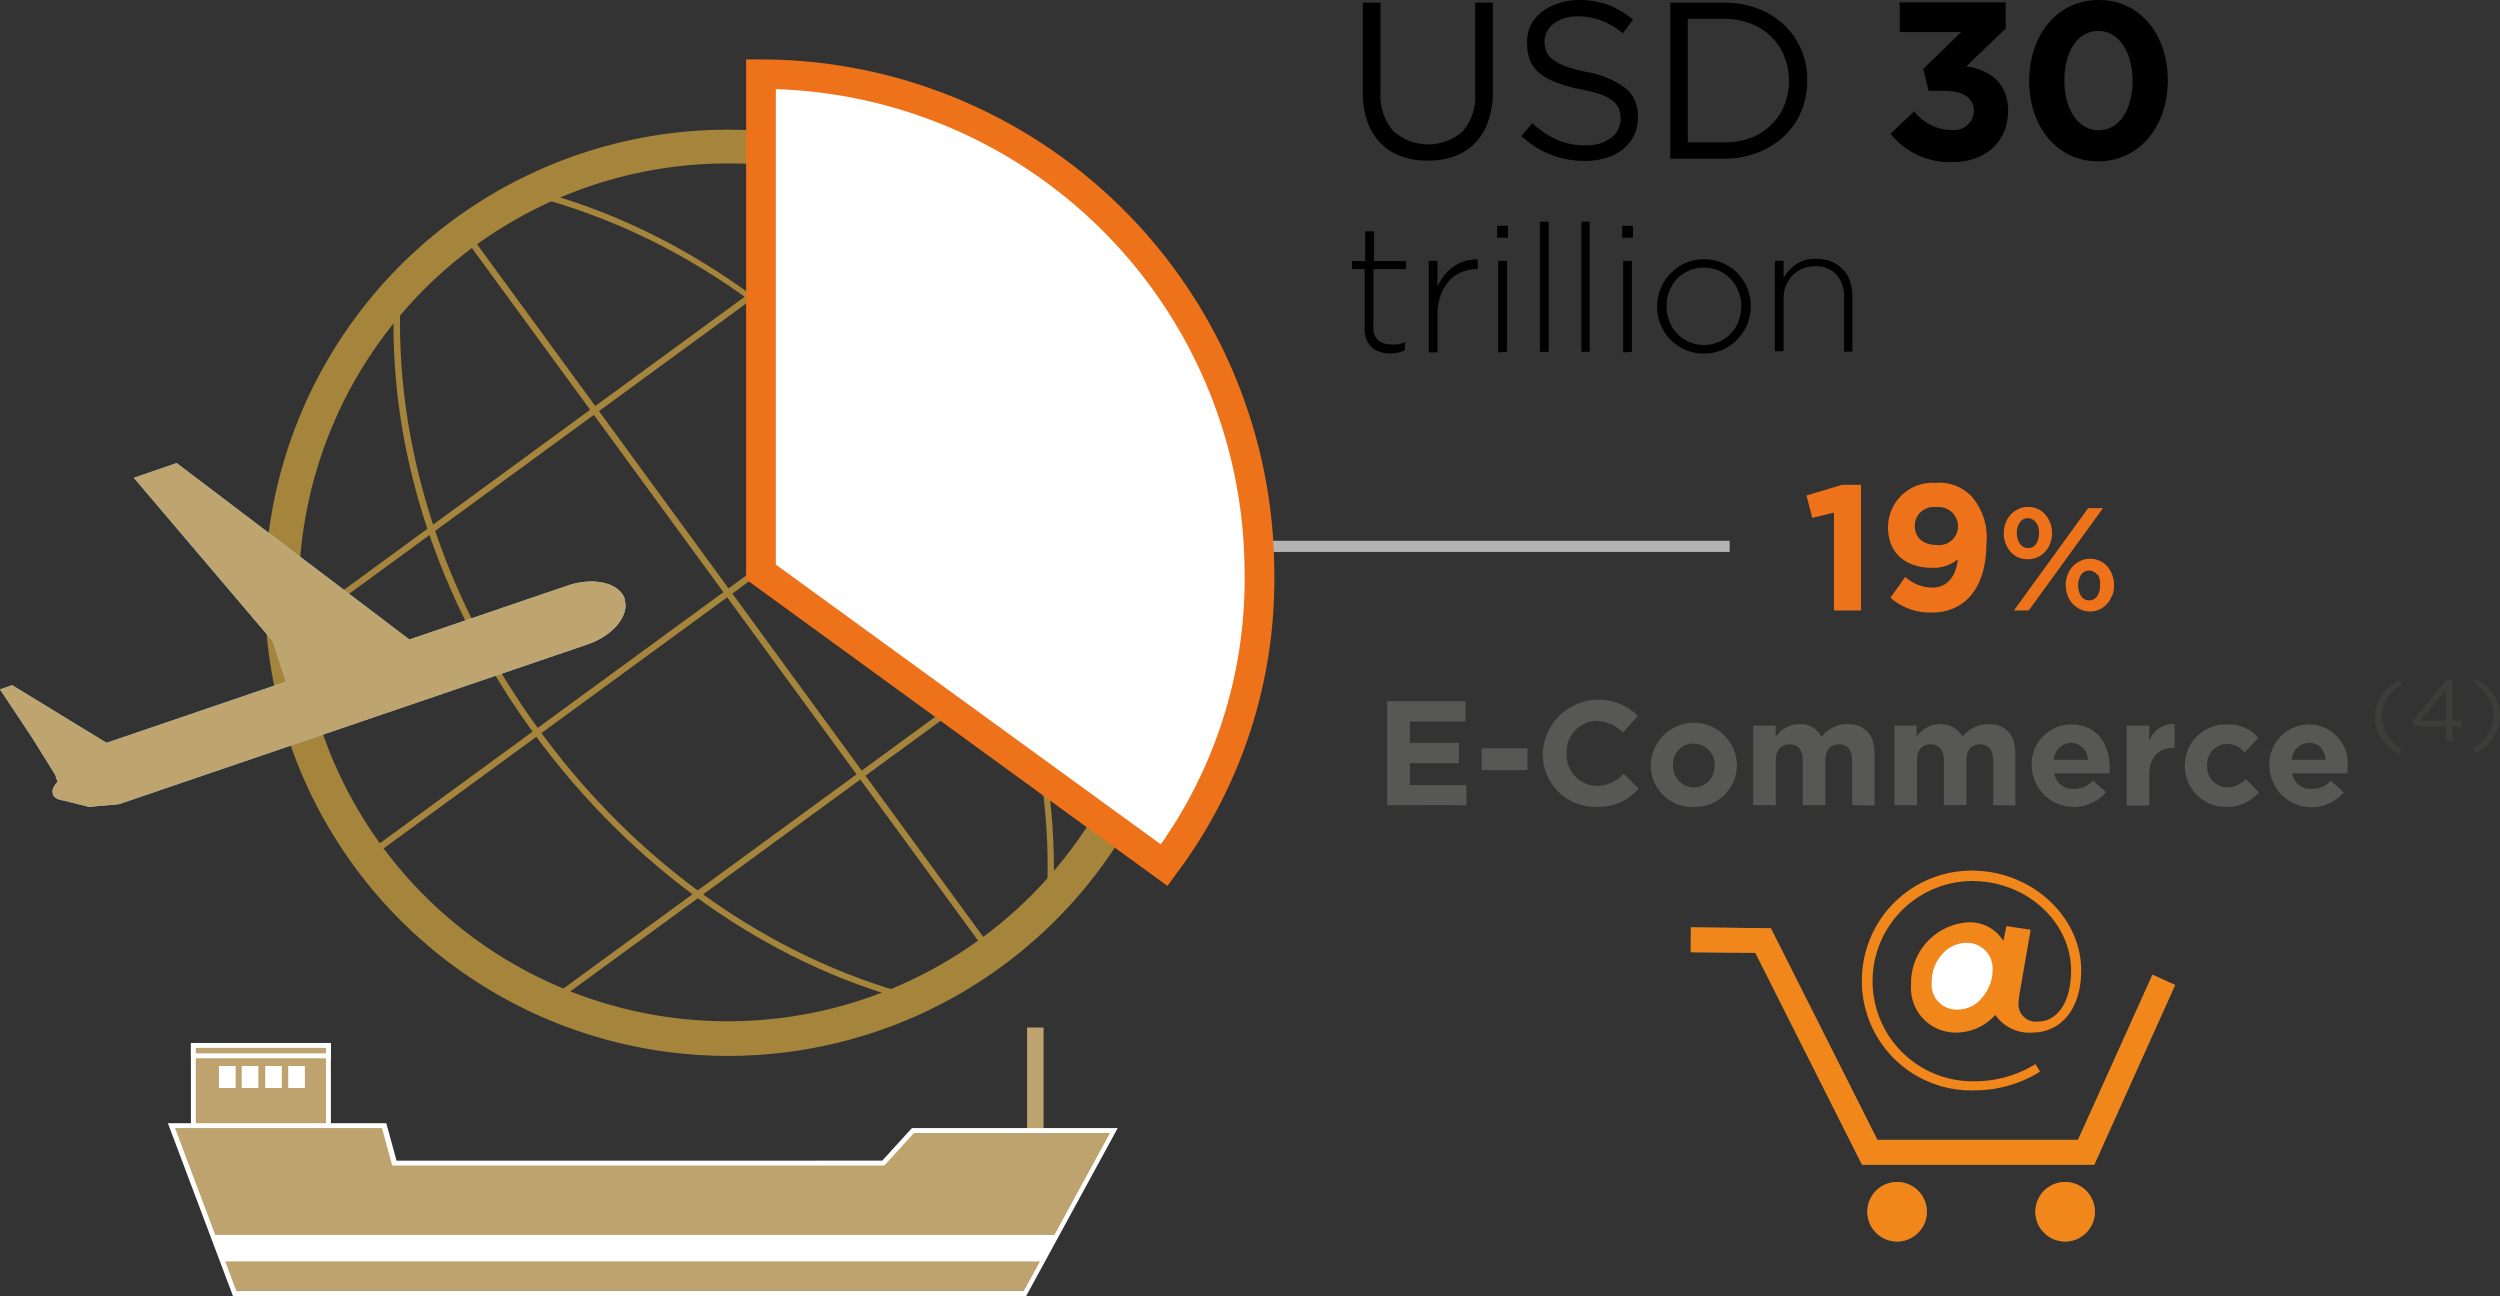 <?xml version="1.0" encoding="utf-8"?>
<svg xmlns="http://www.w3.org/2000/svg" viewBox="0 0 168.27 87.23">
  <rect x="0" y="0" width="168.27" height="87.23" fill="#333333" stroke="none"/>
  <defs>
    <style>.cls-1{fill:#b5b4b4;}.cls-2{fill:#a5843c;}.cls-3{fill:#fff;}.cls-4{fill:#ee7219;}.cls-5{fill:#575756;}.cls-6{fill:#3c3c3b;}.cls-7{fill:#f1861a;}.cls-8{fill:#ab853b;}.cls-9{fill:#bea36e;}.cls-10{fill:#a0d1d9;}.cls-11{fill:#bea46e;}</style>
  </defs>
  <g id="Calque_2" data-name="Calque 2">
    <g id="Calque_1-2" data-name="Calque 1">
      <rect class="cls-1" x="78.27" y="36.4" width="38.15" height="0.75"/>
      <path d="M94.09,23.73a2.12,2.12,0,0,1-.52.06,2,2,0,0,1-.67-.1,1.34,1.34,0,0,1-.55-.3,1.45,1.45,0,0,1-.37-.53,1.9,1.9,0,0,1-.13-.75v-4H91v-.54h.89v-2h.59v2h2.15v.54H92.44V22a1.08,1.08,0,0,0,.34.92,1.37,1.37,0,0,0,.88.26,1.91,1.91,0,0,0,.43,0,2.18,2.18,0,0,0,.47-.16v.55A2.38,2.38,0,0,1,94.09,23.73Z"/>
      <path d="M99.39,18.11a2.67,2.67,0,0,0-1,.2,2.46,2.46,0,0,0-.85.59,3,3,0,0,0-.58,1,3.79,3.79,0,0,0-.21,1.31v2.51h-.59V17.56h.59V19.3a3.9,3.9,0,0,1,.45-.76,2.71,2.71,0,0,1,.63-.59,2.56,2.56,0,0,1,.76-.37,2.73,2.73,0,0,1,.87-.12v.65Z"/>
      <path d="M100.77,16v-.8h.73V16Zm.07,7.72V17.56h.59v6.12Z"/>
      <path d="M103.65,23.68V14.92h.59v8.76Z"/>
      <path d="M106.44,23.68V14.92H107v8.76Z"/>
      <path d="M109.18,16v-.8h.73V16Zm.07,7.72V17.56h.59v6.12Z"/>
      <path d="M117.6,21.84a3.2,3.2,0,0,1-.66,1,3.29,3.29,0,0,1-1,.71,3.28,3.28,0,0,1-2.51,0,3.51,3.51,0,0,1-1-.69,3.07,3.07,0,0,1-.65-1,3.17,3.17,0,0,1-.24-1.23v0a3.12,3.12,0,0,1,.24-1.22,2.89,2.89,0,0,1,.66-1,3.13,3.13,0,0,1,1-.71,3.28,3.28,0,0,1,2.51,0,3.51,3.51,0,0,1,1,.69,3.27,3.27,0,0,1,.66,1,3.36,3.36,0,0,1,.23,1.23v0A3.31,3.31,0,0,1,117.6,21.84Zm-.39-1.22a2.7,2.7,0,0,0-.2-1,2.55,2.55,0,0,0-.53-.85,2.73,2.73,0,0,0-.81-.56,2.55,2.55,0,0,0-1-.2,2.39,2.39,0,0,0-1,.21,2.56,2.56,0,0,0-.8.56,2.71,2.71,0,0,0-.52.83,2.88,2.88,0,0,0-.18,1v0a2.7,2.7,0,0,0,.19,1,2.47,2.47,0,0,0,2.34,1.61,2.36,2.36,0,0,0,1-.21A2.46,2.46,0,0,0,117,21.66a2.89,2.89,0,0,0,.19-1Z"/>
      <path d="M124.12,23.68V20a2.17,2.17,0,0,0-.51-1.51,1.8,1.8,0,0,0-1.44-.57,2.13,2.13,0,0,0-.84.16,2.19,2.19,0,0,0-.67.45,2.06,2.06,0,0,0-.45.69,2.3,2.3,0,0,0-.16.88v3.54h-.59V17.56h.59V18.7a2.91,2.91,0,0,1,.84-.91,2.31,2.31,0,0,1,1.37-.37,2.78,2.78,0,0,1,1,.18,2.33,2.33,0,0,1,.77.52,2,2,0,0,1,.48.8,3,3,0,0,1,.17,1v3.74Z"/>
      <path d="M100.48,6.19a6,6,0,0,1-.32,2,4,4,0,0,1-.89,1.45,3.71,3.71,0,0,1-1.38.88,5.09,5.09,0,0,1-1.79.29,5,5,0,0,1-1.78-.29,3.53,3.53,0,0,1-1.38-.87,3.78,3.78,0,0,1-.89-1.43,5.69,5.69,0,0,1-.32-2V.18h1.19v6a3.72,3.72,0,0,0,.84,2.62,3.51,3.51,0,0,0,4.68.05,3.57,3.57,0,0,0,.85-2.6V.18h1.19Z"/>
      <path d="M104.09,3.47a1.39,1.39,0,0,0,.44.55,3.48,3.48,0,0,0,.87.45,11.16,11.16,0,0,0,1.42.38,6.23,6.23,0,0,1,2.59,1.08,2.36,2.36,0,0,1,.83,1.91A2.77,2.77,0,0,1,110,9.07a2.72,2.72,0,0,1-.73.95,3.3,3.3,0,0,1-1.13.6,4.73,4.73,0,0,1-1.44.21,6.28,6.28,0,0,1-2.3-.41,6.4,6.4,0,0,1-2-1.26l.74-.87a6.07,6.07,0,0,0,1.66,1.12,4.73,4.73,0,0,0,1.94.37,2.71,2.71,0,0,0,1.7-.5,1.58,1.58,0,0,0,.64-1.3,1.74,1.74,0,0,0-.12-.67,1.25,1.25,0,0,0-.43-.53,2.66,2.66,0,0,0-.83-.44A10.38,10.38,0,0,0,106.32,6a10.74,10.74,0,0,1-1.57-.45,3.87,3.87,0,0,1-1.11-.61,2.25,2.25,0,0,1-.64-.84,2.88,2.88,0,0,1-.21-1.15A2.58,2.58,0,0,1,103,1.76a2.64,2.64,0,0,1,.72-.91,3.34,3.34,0,0,1,1.1-.6A4.08,4.08,0,0,1,106.24,0a5.81,5.81,0,0,1,2,.32,6.17,6.17,0,0,1,1.68,1l-.69.92a5.2,5.2,0,0,0-1.48-.87,4.51,4.51,0,0,0-1.55-.27,3.37,3.37,0,0,0-.93.13,2.57,2.57,0,0,0-.7.37,1.45,1.45,0,0,0-.45.54,1.41,1.41,0,0,0-.16.67A1.83,1.83,0,0,0,104.09,3.47Z"/>
      <path d="M121.24,7.49a4.89,4.89,0,0,1-1.15,1.67,5.54,5.54,0,0,1-1.77,1.11,6.14,6.14,0,0,1-2.26.41h-3.64V.18h3.64a6.14,6.14,0,0,1,2.26.4,5.35,5.35,0,0,1,1.77,1.1,5,5,0,0,1,1.15,1.66,5.27,5.27,0,0,1,.4,2.07A5.32,5.32,0,0,1,121.24,7.49ZM120.1,3.81a3.84,3.84,0,0,0-.87-1.33,3.94,3.94,0,0,0-1.37-.88,4.73,4.73,0,0,0-1.8-.33H113.6V9.58h2.46a4.93,4.93,0,0,0,1.8-.31,3.8,3.8,0,0,0,1.37-.88,3.76,3.76,0,0,0,.87-1.31,4.2,4.2,0,0,0,.31-1.64A4.22,4.22,0,0,0,120.1,3.81Z"/>
      <path d="M127.87,2.16v-2H135V1.92l-2.65,2.54c1.43.23,2.81,1,2.81,3s-1.43,3.45-3.77,3.45A5.08,5.08,0,0,1,127.25,9l1.59-1.51a3.2,3.2,0,0,0,2.53,1.26,1.33,1.33,0,0,0,1.49-1.29c0-.87-.74-1.35-2.05-1.35h-1l-.36-1.47L132,2.16Z"/>
      <path d="M141.23,10.86c-2.8,0-4.65-2.36-4.65-5.42S138.45,0,141.26,0s4.65,2.35,4.65,5.42S144,10.86,141.23,10.86Zm0-8.78c-1.4,0-2.28,1.4-2.28,3.34s.92,3.35,2.31,3.35,2.28-1.41,2.28-3.33S142.62,2.08,141.23,2.08Z"/>
      <path class="cls-2" d="M61.34,67.4c-9.78-2.59-18.79-9-25.38-18S26,29.9,26.54,19.81l.43,0c-.49,10,2.82,20.41,9.34,29.35S51.77,64.42,61.45,67Z"/>
      <path class="cls-2" d="M70.89,60.43l-.43,0C71,50.39,67.64,40,61.12,31S45.68,15.81,36,13.24l.11-.41c9.77,2.6,18.78,9,25.36,18S71.39,50.32,70.89,60.43Z"/>
      <rect class="cls-2" x="48.66" y="9.56" width="0.43" height="60.36" transform="translate(-14.04 36.49) rotate(-36.16)"/>
      <polygon class="cls-2" points="24.87 57.8 24.62 57.45 73.11 22.01 73.36 22.36 24.87 57.8"/>
      <polygon class="cls-2" points="19.27 43.06 19.02 42.72 60.41 12.45 60.67 12.79 19.27 43.06"/>
      <polygon class="cls-2" points="36.99 67.75 36.74 67.4 78.15 37.14 78.4 37.49 36.99 67.75"/>
      <path class="cls-2" d="M49,71.07A31.17,31.17,0,1,1,74.16,21.51h0A31.16,31.16,0,0,1,49,71.07ZM49,11A28.87,28.87,0,1,0,72.31,22.86,28.71,28.71,0,0,0,49,11Z"/>
      <path class="cls-3" d="M51.22,38.51V5A33.55,33.55,0,0,1,84.77,38.51a32.12,32.12,0,0,1-6.41,19.72Z"/>
      <path class="cls-4" d="M78.58,59.63,50.22,39V4h1A34.59,34.59,0,0,1,85.77,38.51a33,33,0,0,1-6.6,20.31ZM52.22,38,78.13,56.83a31,31,0,0,0,5.64-18.32A32.6,32.6,0,0,0,52.22,6Z"/>
      <path class="cls-4" d="M124,32.63h1.26v8.46h-1.82V34.5l-1.46.36-.39-1.51Z"/>
      <path class="cls-4" d="M130,41.23a4.06,4.06,0,0,1-2.76-1l1-1.4a2.73,2.73,0,0,0,1.84.72c1,0,1.58-.78,1.7-1.91a2.54,2.54,0,0,1-1.7.58c-1.83,0-3-1-3-2.72a3,3,0,0,1,3.2-3,3,3,0,0,1,2.42.91,4.18,4.18,0,0,1,1,3.18C133.7,39.37,132.42,41.23,130,41.23Zm.31-7.1a1.27,1.27,0,0,0-1.43,1.28c0,.76.56,1.27,1.47,1.27a1.27,1.27,0,0,0,1.44-1.26A1.31,1.31,0,0,0,130.34,34.13Z"/>
      <path class="cls-4" d="M138,36.56a1.84,1.84,0,0,1-.33.56,1.62,1.62,0,0,1-.52.38,1.45,1.45,0,0,1-.66.14,1.53,1.53,0,0,1-.66-.13,1.48,1.48,0,0,1-.51-.38,1.84,1.84,0,0,1-.33-.56,2,2,0,0,1-.12-.68,1.91,1.91,0,0,1,.12-.68,1.68,1.68,0,0,1,.34-.56,1.48,1.48,0,0,1,.51-.38,1.47,1.47,0,0,1,.67-.15,1.59,1.59,0,0,1,.66.14,1.55,1.55,0,0,1,.5.38,1.84,1.84,0,0,1,.33.56,1.89,1.89,0,0,1,.12.67A2,2,0,0,1,138,36.56Zm-1.45,4.53h-1l5-6.89h1Zm.48-5.92a.65.65,0,0,0-.54-.29.62.62,0,0,0-.54.29,1.16,1.16,0,0,0-.2.7,1.23,1.23,0,0,0,.21.73.65.65,0,0,0,.55.29.62.62,0,0,0,.54-.29,1.26,1.26,0,0,0,.19-.71A1.2,1.2,0,0,0,137.05,35.17Zm5.13,4.91a1.84,1.84,0,0,1-.33.56,1.62,1.62,0,0,1-.52.38,1.45,1.45,0,0,1-.66.14A1.53,1.53,0,0,1,140,41a1.62,1.62,0,0,1-.51-.38,1.84,1.84,0,0,1-.33-.56,2,2,0,0,1-.12-.68,1.91,1.91,0,0,1,.12-.68,1.68,1.68,0,0,1,.34-.56,1.48,1.48,0,0,1,.51-.38,1.47,1.47,0,0,1,.67-.15,1.51,1.51,0,0,1,.65.14,1.48,1.48,0,0,1,.51.38,1.84,1.84,0,0,1,.33.56,1.89,1.89,0,0,1,.12.67A2,2,0,0,1,142.18,40.08Zm-1-1.39a.66.66,0,0,0-1.09,0,1.38,1.38,0,0,0,0,1.43.65.65,0,0,0,.55.29.64.64,0,0,0,.54-.29,1.26,1.26,0,0,0,.19-.71A1.2,1.2,0,0,0,141.21,38.69Z"/>
      <path class="cls-5" d="M93.37,54.19v-7h5.27v1.37H94.9V50h3.3v1.37H94.9v1.47h3.8v1.36Z"/>
      <path class="cls-5" d="M99.73,51.83V50.37h3.08v1.46Z"/>
      <path class="cls-5" d="M107.43,54.31a3.53,3.53,0,0,1-3.59-3.59v0a3.76,3.76,0,0,1,6.4-2.54l-1,1.13a2.58,2.58,0,0,0-1.79-.79,2.07,2.07,0,0,0-2,2.18v0a2.08,2.08,0,0,0,2,2.2,2.53,2.53,0,0,0,1.84-.82l1,1A3.57,3.57,0,0,1,107.43,54.31Z"/>
      <path class="cls-5" d="M114,54.31a2.78,2.78,0,0,1-2.89-2.76v0a2.9,2.9,0,0,1,5.8,0v0A2.81,2.81,0,0,1,114,54.31Zm1.41-2.78A1.42,1.42,0,0,0,114,50.05a1.37,1.37,0,0,0-1.39,1.46v0A1.42,1.42,0,0,0,114,53a1.37,1.37,0,0,0,1.39-1.46Z"/>
      <path class="cls-5" d="M124.66,54.19v-3c0-.72-.32-1.09-.89-1.09s-.91.37-.91,1.09v3h-1.52v-3c0-.72-.32-1.09-.89-1.09s-.92.37-.92,1.09v3H118V48.84h1.52v.76a1.91,1.91,0,0,1,1.58-.86,1.61,1.61,0,0,1,1.51.85,2.17,2.17,0,0,1,1.75-.85c1.13,0,1.81.68,1.81,2v3.48Z"/>
      <path class="cls-5" d="M134.16,54.19v-3c0-.72-.32-1.09-.89-1.09s-.91.37-.91,1.09v3h-1.52v-3c0-.72-.32-1.09-.89-1.09s-.92.37-.92,1.09v3h-1.52V48.84H129v.76a1.91,1.91,0,0,1,1.58-.86,1.61,1.61,0,0,1,1.51.85,2.17,2.17,0,0,1,1.75-.85c1.13,0,1.81.68,1.81,2v3.48Z"/>
      <path class="cls-5" d="M142,52.05h-3.73a1.24,1.24,0,0,0,1.31,1.05,1.76,1.76,0,0,0,1.3-.55l.87.77a2.84,2.84,0,0,1-5-1.77v0a2.67,2.67,0,0,1,2.65-2.79c1.79,0,2.6,1.39,2.6,2.91v0C142,51.82,142,51.91,142,52.05ZM139.4,50a1.19,1.19,0,0,0-1.16,1.14h2.29A1.15,1.15,0,0,0,139.4,50Z"/>
      <path class="cls-5" d="M146.29,50.33c-1,0-1.63.61-1.63,1.89v2h-1.52V48.84h1.52v1.08a1.66,1.66,0,0,1,1.71-1.18v1.59Z"/>
      <path class="cls-5" d="M149.85,54.31a2.73,2.73,0,0,1-2.79-2.76v0a2.75,2.75,0,0,1,2.81-2.79,2.63,2.63,0,0,1,2.13.9l-.92,1a1.57,1.57,0,0,0-1.22-.59,1.37,1.37,0,0,0-1.3,1.46v0A1.37,1.37,0,0,0,149.92,53a1.7,1.7,0,0,0,1.23-.57l.89.9A2.75,2.75,0,0,1,149.85,54.31Z"/>
      <path class="cls-5" d="M158,52.05h-3.72a1.24,1.24,0,0,0,1.31,1.05,1.72,1.72,0,0,0,1.29-.55l.87.77a2.83,2.83,0,0,1-5-1.77v0a2.67,2.67,0,0,1,2.65-2.79,2.61,2.61,0,0,1,2.6,2.91v0C158,51.82,158,51.91,158,52.05ZM155.42,50a1.19,1.19,0,0,0-1.16,1.14h2.28C156.45,50.42,156.06,50,155.42,50Z"/>
      <path class="cls-6" d="M160.68,47a2.37,2.37,0,0,0,0,2.48,3,3,0,0,0,1,1l-.2.3a3.47,3.47,0,0,1-1.2-1.06,2.54,2.54,0,0,1-.42-1.44,2.48,2.48,0,0,1,.42-1.43,3.38,3.38,0,0,1,1.2-1.06l.2.29A3.23,3.23,0,0,0,160.68,47Z"/>
      <path class="cls-6" d="M165.07,45.75v2.76h.64v.39h-.64v1h-.44v-1h-2.15l-.12-.34,2.31-2.81Zm-.44.66-1.71,2.1h1.71Z"/>
      <path class="cls-6" d="M166.65,45.7a3.38,3.38,0,0,1,1.2,1.06,2.48,2.48,0,0,1,.42,1.43,2.54,2.54,0,0,1-.42,1.44,3.47,3.47,0,0,1-1.2,1.06l-.19-.3a3.22,3.22,0,0,0,1-1,2.43,2.43,0,0,0,0-2.48,3.46,3.46,0,0,0-1-1Z"/>
      <path class="cls-7" d="M125.32,66a7.39,7.39,0,0,1,7.39-7.4c4.14,0,7.37,3.19,7.37,6.69,0,2.84-1.54,4.21-3.28,4.21a2.77,2.77,0,0,1-2.5-1.19,3.53,3.53,0,0,1-2.61,1.19,3,3,0,0,1-3.06-3.2,4.1,4.1,0,0,1,3.83-4.22,2.65,2.65,0,0,1,2.38,1.25l.21-1,1.63.25-.74,4.26a5.15,5.15,0,0,0-.08.72,1.17,1.17,0,0,0,1.31,1.2c1.2,0,2.23-1.15,2.23-3.46,0-3.11-2.85-6-6.69-6a6.74,6.74,0,1,0,.14,13.48A7.77,7.77,0,0,0,137,71.62l.31.51a8.31,8.31,0,0,1-4.48,1.26A7.35,7.35,0,0,1,125.32,66"/>
      <polygon class="cls-8" points="125.33 78.39 118.15 64.13 113.79 64.09 113.8 64.09 113.81 62.42 119.19 62.48 126.36 76.72 139.87 76.72 144.88 65.61 146.4 66.3 140.96 78.39 125.33 78.39"/>
      <path class="cls-8" d="M129.69,81.56a2,2,0,1,1-2-2,2,2,0,0,1,2,2"/>
      <path class="cls-8" d="M141,81.56a2,2,0,1,1-2-2,2,2,0,0,1,2,2"/>
      <polygon class="cls-7" points="125.33 78.39 118.15 64.13 113.79 64.09 113.8 64.09 113.81 62.42 119.19 62.48 126.36 76.72 139.87 76.72 144.88 65.61 146.4 66.3 140.96 78.39 125.33 78.39"/>
      <path class="cls-7" d="M129.69,81.56a2,2,0,1,1-2-2,2,2,0,0,1,2,2"/>
      <path class="cls-7" d="M141,81.56a2,2,0,1,1-2-2,2,2,0,0,1,2,2"/>
      <path class="cls-3" d="M133.29,67.28a2.88,2.88,0,0,0,.83-2,1.73,1.73,0,0,0-1.77-1.82,2.18,2.18,0,0,0-1.54.67,2.79,2.79,0,0,0-.79,2,1.67,1.67,0,0,0,1.77,1.82,2.08,2.08,0,0,0,1.5-.66"/>
      <rect class="cls-9" x="13.02" y="70.37" width="9.09" height="6.09"/>
      <path class="cls-3" d="M22.27,76.62H12.85V70.2h9.42Zm-9.09-.33h8.76V70.53H13.18Z"/>
      <rect class="cls-9" x="13.02" y="70.37" width="9.09" height="0.7"/>
      <path class="cls-3" d="M22.27,71.23H12.85v-1h9.42Zm-9.09-.33h8.76v-.37H13.18Z"/>
      <rect class="cls-3" x="19.4" y="71.75" width="1.12" height="1.48"/>
      <rect class="cls-3" x="17.85" y="71.75" width="1.12" height="1.48"/>
      <rect class="cls-3" x="16.27" y="71.75" width="1.12" height="1.48"/>
      <rect class="cls-3" x="14.74" y="71.75" width="1.12" height="1.48"/>
      <rect class="cls-9" x="69.13" y="69.16" width="1.11" height="9.74"/>
      <polygon class="cls-9" points="68.97 87.06 15.79 87.06 11.54 75.76 25.84 75.76 26.53 78.29 59.45 78.29 61.44 76.09 74.95 76.09 68.97 87.06"/>
      <path class="cls-3" d="M69.07,87.23H15.68L11.3,75.6H26l.69,2.52H59.38l2-2.19H75.23ZM15.91,86.9h53l5.8-10.64H61.52l-2,2.19H26.4l-.69-2.52H11.78Z"/>
      <polygon class="cls-3" points="14.98 84.9 70.1 84.9 71.23 83.12 14.31 83.12 14.98 84.9"/>
      <polygon class="cls-10" points="19.25 45.88 27.56 43.05 11.89 31.17 9.01 32.16 18.35 43.15 19.25 45.88"/>
      <path class="cls-10" d="M42.05,40.31c-.37-1.09-2.1-1.49-3.86-.89h0L7.17,50,.82,46.12,0,46.4l2.18,3.28,1.53,2.46.17.49c-.27.27-.4.54-.32.77v.07c.08.22.34.36.72.41L6,54.31l2-.18L39.52,43.38h0c1.54-.52,2.59-1.64,2.58-2.64a1.54,1.54,0,0,0-.07-.42"/>
      <polygon class="cls-11" points="19.25 45.88 27.56 43.05 11.89 31.17 9.01 32.16 18.35 43.15 19.25 45.88"/>
      <path class="cls-11" d="M42.05,40.31c-.37-1.09-2.1-1.49-3.86-.89h0L7.17,50,.82,46.12,0,46.4l2.18,3.28,1.53,2.46.17.49c-.27.27-.4.54-.32.77v.07c.08.22.34.36.72.41L6,54.31l2-.18L39.52,43.38h0c1.54-.52,2.59-1.64,2.58-2.64a1.54,1.54,0,0,0-.07-.42"/>
    </g>
  </g>
</svg>